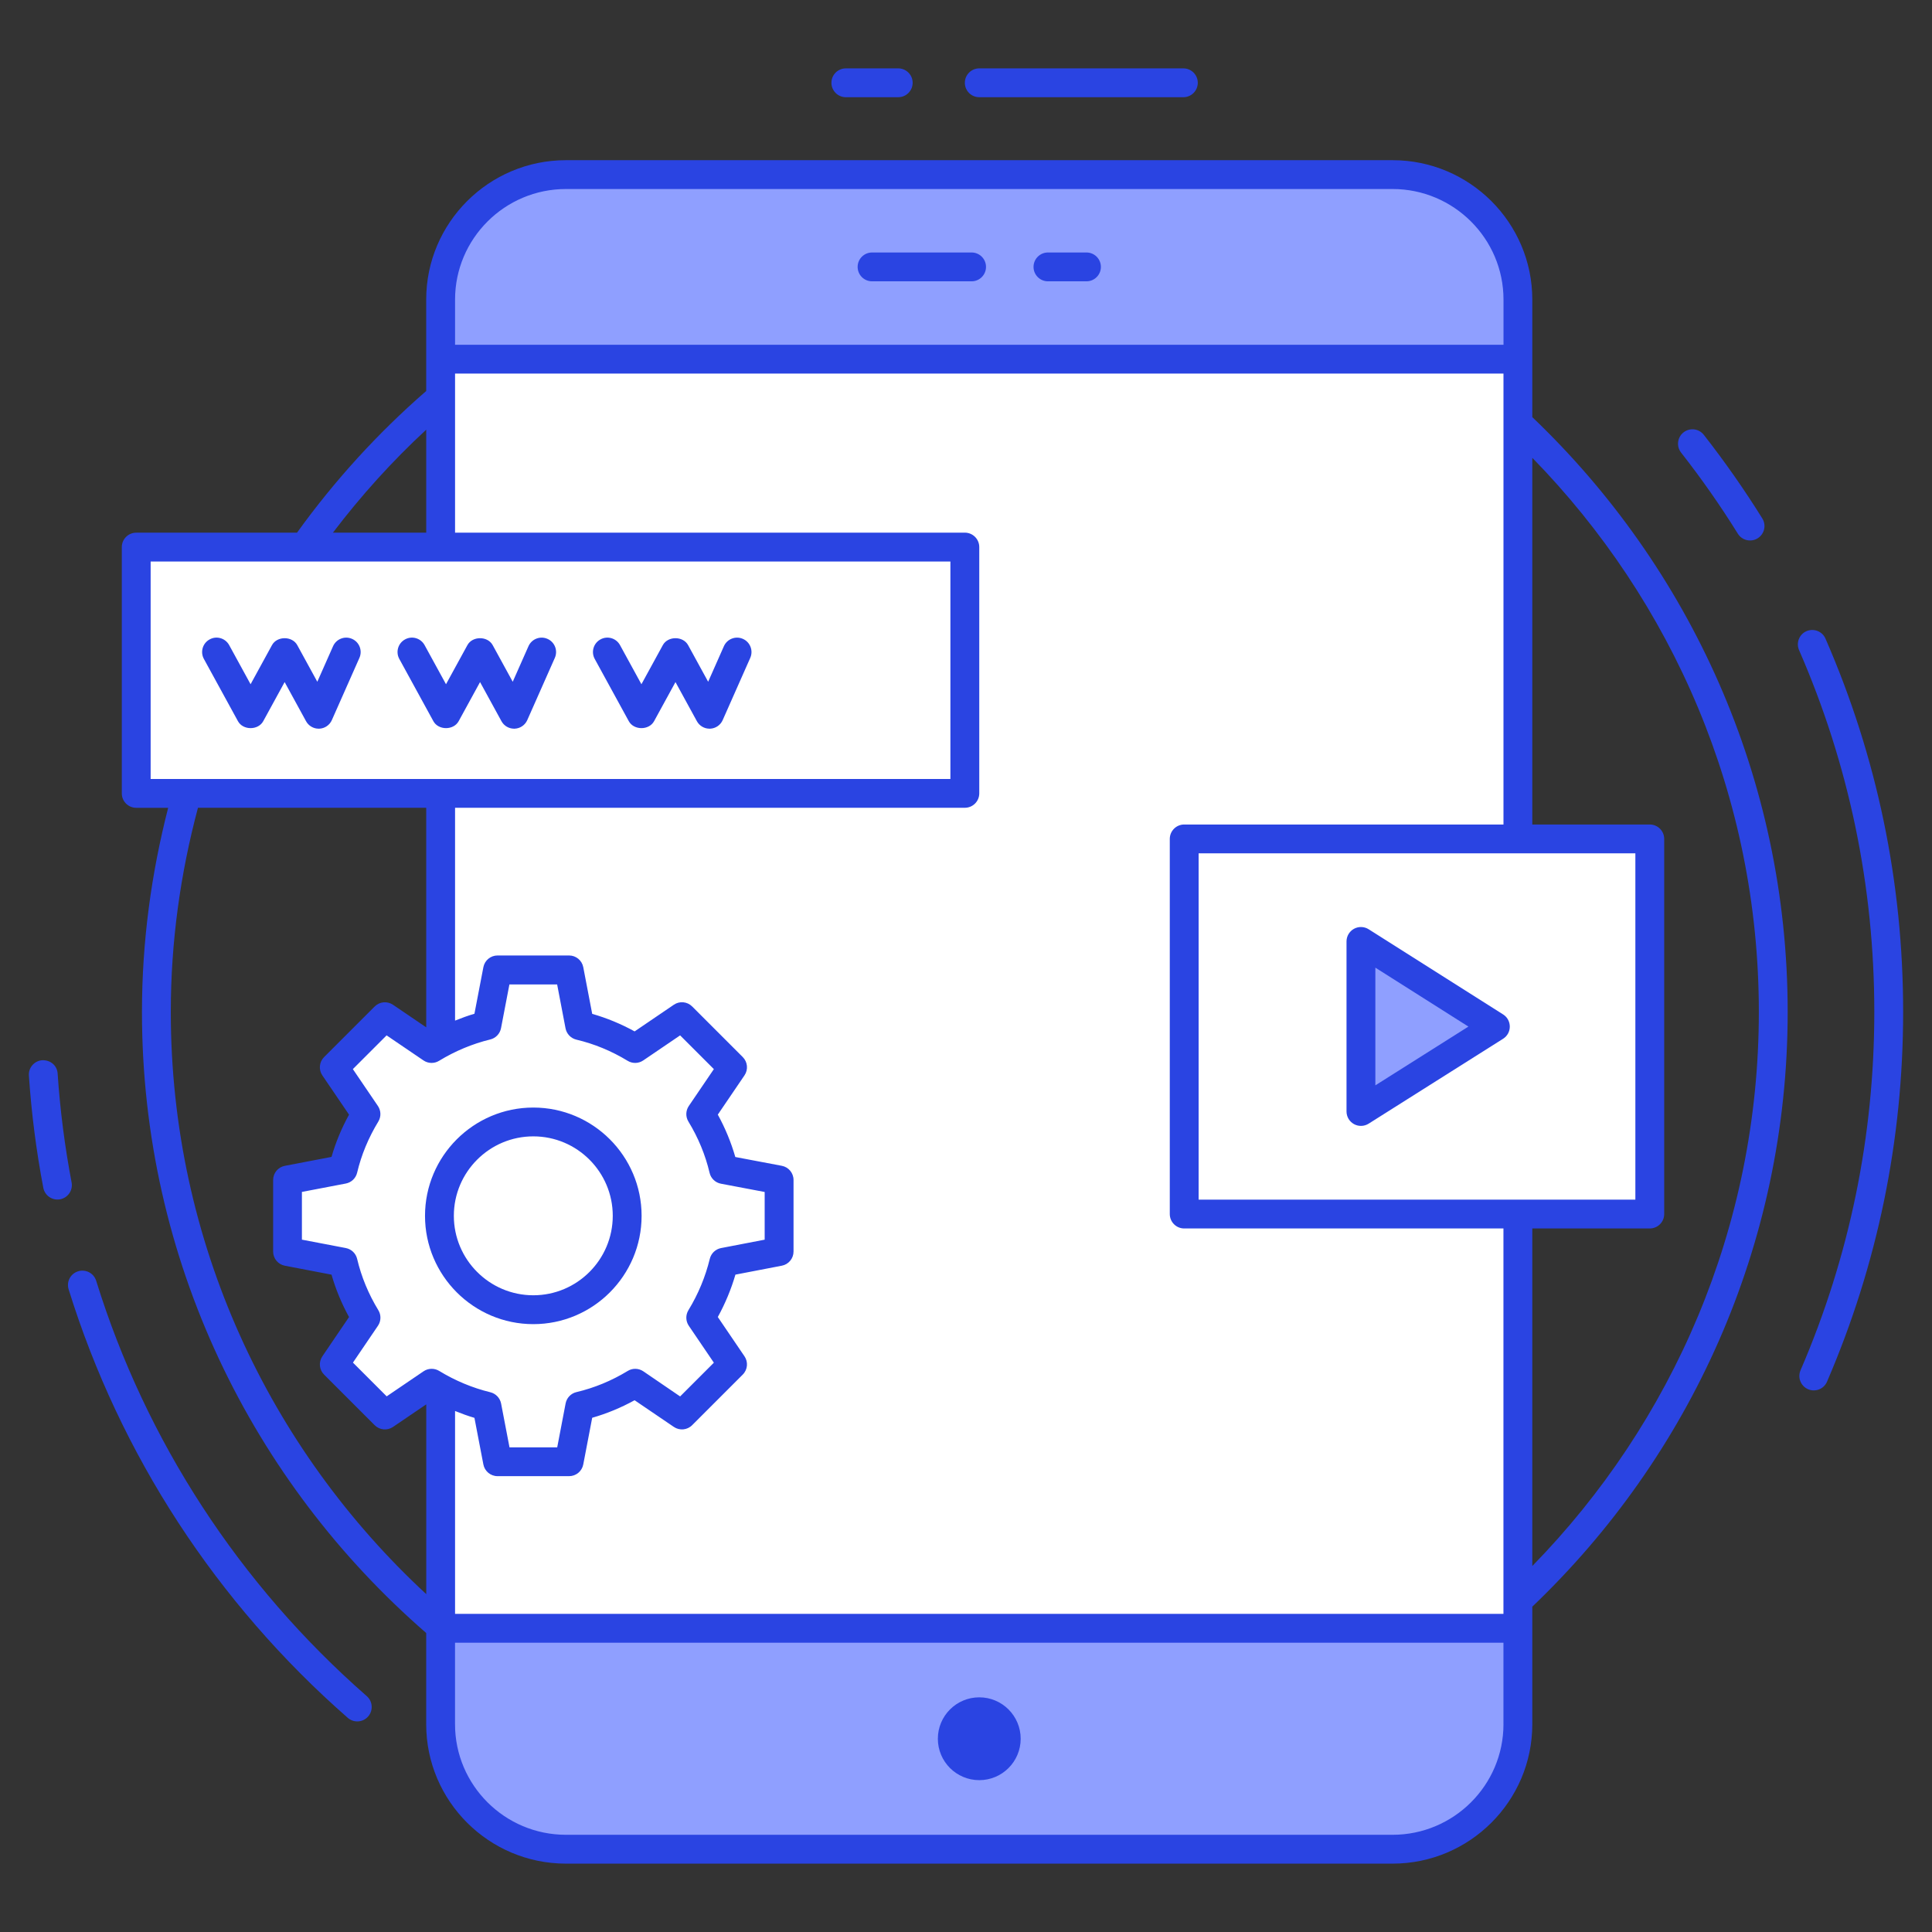 <svg xmlns="http://www.w3.org/2000/svg" enable-background="new 0 0 67 67" viewBox="0 0 67 67" id="mobile-development"><rect x="0" y="0" width="67" height="67" fill="#333333" stroke="none"/><path fill="#FFF" d="M52.639,10.39v49.404c0,2.393-1.942,4.336-4.346,4.336H19.626
		c-2.403,0-4.346-1.942-4.346-4.336V10.39c0-2.393,1.942-4.336,4.346-4.336h28.667
		C50.696,6.054,52.639,7.997,52.639,10.39z"></path><path fill="#8F9FFF" d="M15.281 56.468v3.326c0 2.393 1.942 4.336 4.346 4.336h28.667c2.403 0 4.346-1.942 4.346-4.336v-3.326H15.281zM52.639 12.457v-2.067c0-2.393-1.942-4.336-4.346-4.336H19.626c-2.403 0-4.346 1.942-4.346 4.336v2.067H52.639z"></path><rect width="28.735" height="8.54" x="4.724" y="18.973" fill="#FFF"></rect><rect width="16.146" height="13.009" x="41.067" y="29.093" fill="#FFF"></rect><polygon fill="#8F9FFF" points="51.858 35.602 47.196 38.546 47.196 32.649"></polygon><path fill="#FFF" d="M25.103,43.771c-0.168,0.688-0.442,1.336-0.799,1.923l1.101,1.621l-1.755,1.755
		l-1.621-1.101c-0.587,0.358-1.235,0.632-1.923,0.794l-0.369,1.929h-2.482l-0.369-1.923
		c-0.688-0.168-1.331-0.442-1.917-0.799l-1.621,1.101l-1.755-1.755l1.101-1.621
		c-0.358-0.587-0.632-1.235-0.794-1.923l-1.929-0.369v-2.482l1.929-0.369
		c0.162-0.688,0.436-1.331,0.794-1.917l-1.101-1.621l1.755-1.755l1.621,1.101
		c0.587-0.358,1.23-0.632,1.917-0.799l0.369-1.923h2.482l0.369,1.929
		c0.688,0.162,1.336,0.436,1.923,0.794l1.621-1.101l1.755,1.755l-1.101,1.621
		c0.358,0.587,0.632,1.235,0.794,1.923l1.923,0.363v2.482L25.103,43.771z"></path><path fill="#2A44E2" d="M60.266 18.507c.146.235.454.306.688.161.235-.146.307-.455.161-.689-.619-.995-1.302-1.971-2.029-2.9-.171-.218-.484-.255-.702-.085-.217.17-.255.484-.085.702C59.005 16.596 59.667 17.543 60.266 18.507zM63.306 22.147c-.11-.253-.404-.367-.658-.259-.253.11-.368.405-.258.658 1.731 3.971 2.609 8.191 2.609 12.545 0 4.307-.86 8.488-2.558 12.429-.109.253.008.548.261.657.253.109.548-.007.657-.261 1.752-4.066 2.64-8.381 2.64-12.824C66 30.599 65.094 26.244 63.306 22.147zM3.335 44.416c-.082-.263-.357-.409-.626-.329-.264.082-.411.362-.329.626 1.781 5.736 5.128 10.875 9.68 14.86.208.182.524.161.706-.046.182-.208.161-.524-.046-.706C8.306 54.957 5.06 49.976 3.335 44.416zM2.483 41.005c-.236-1.24-.399-2.509-.484-3.772C1.981 36.957 1.762 36.76 1.467 36.767c-.275.019-.484.257-.465.533.088 1.303.256 2.613.5 3.893.051.264.305.449.585.397C2.357 41.538 2.535 41.276 2.483 41.005zM53.139 14.466c0-.108 0-4.346 0-4.076 0-2.667-2.174-4.835-4.846-4.835H19.626c-2.672 0-4.846 2.169-4.846 4.835 0 .103 0 3.287 0 3.17-1.677 1.457-3.179 3.106-4.48 4.913H4.724c-.276 0-.5.224-.5.5v8.541c0 .276.224.5.5.5h1.108c-.582 2.266-.909 4.633-.909 7.078 0 8.594 3.827 16.304 9.857 21.539v3.163c0 2.667 2.174 4.835 4.846 4.835h28.667c2.672 0 4.846-2.169 4.846-4.835 0-.187 0-4.189 0-4.077 5.449-5.199 8.856-12.519 8.856-20.625C61.995 26.985 58.588 19.665 53.139 14.466zM41.567 41.602V29.593h15.146v12.009H41.567zM41.067 28.593c-.276 0-.5.224-.5.5v13.009c0 .276.224.5.5.5h11.071v13.365H15.781v-7.035c.221.089.444.171.672.238l.31 1.616c.045.235.251.406.491.406h2.482c.24 0 .446-.17.491-.406l.31-1.619c.507-.145 1-.349 1.47-.608l1.361.925c.199.136.466.11.635-.06l1.755-1.755c.17-.169.195-.436.06-.634l-.925-1.362c.257-.468.462-.96.611-1.47l1.61-.31c.235-.045.405-.251.405-.491v-2.482c0-.24-.171-.447-.407-.491l-1.612-.305c-.146-.507-.349-1-.607-1.47l.925-1.361c.135-.199.11-.465-.06-.635l-1.755-1.755c-.17-.17-.436-.195-.634-.06l-1.361.925c-.471-.259-.963-.463-1.471-.608l-.31-1.619c-.045-.235-.251-.406-.491-.406h-2.482c-.24 0-.446.17-.491.406l-.31 1.615c-.228.067-.451.149-.672.238v-7.381h17.679c.276 0 .5-.224.5-.5v-8.541c0-.276-.224-.5-.5-.5H15.781v-5.517h36.358V28.593H41.067zM13.119 45.434c-.341-.559-.588-1.157-.734-1.777-.045-.192-.199-.339-.393-.376l-1.522-.291v-1.655l1.522-.291c.194-.037.348-.185.393-.376.145-.614.392-1.21.734-1.772.102-.167.097-.379-.013-.541l-.869-1.279 1.17-1.17 1.279.869c.162.11.374.116.541.013.558-.34 1.155-.589 1.775-.74.19-.046.336-.199.373-.392l.291-1.517h1.655l.291 1.522c.037.193.185.347.376.393.62.146 1.218.393 1.778.734.168.103.379.097.541-.013l1.279-.869 1.17 1.17-.869 1.279c-.11.163-.115.374-.013.541.341.559.588 1.157.734 1.778.045.192.2.34.394.376l1.516.287v1.654l-1.512.291c-.192.037-.345.183-.391.373-.153.627-.402 1.226-.741 1.781-.102.167-.097.379.013.541l.869 1.28-1.17 1.17L22.31 47.556c-.163-.11-.374-.116-.541-.013-.56.341-1.158.588-1.778.734-.192.045-.339.199-.376.393l-.291 1.522h-1.655l-.291-1.518c-.037-.192-.183-.345-.373-.392-.62-.151-1.217-.4-1.775-.74-.167-.101-.378-.097-.541.013l-1.279.869-1.17-1.17.869-1.28C13.217 45.813 13.222 45.601 13.119 45.434zM15.781 10.39c0-2.115 1.725-3.835 3.846-3.835h28.667c2.12 0 3.846 1.721 3.846 3.835v1.567H15.781V10.39zM14.781 14.901v3.572h-3.236C12.519 17.19 13.6 15.994 14.781 14.901zM5.224 19.473h27.735v7.541H5.224V19.473zM5.923 35.092c0-2.449.338-4.817.942-7.078h7.916v7.613l-1.153-.783c-.198-.134-.464-.11-.634.06l-1.755 1.755c-.17.169-.195.436-.06.635l.925 1.361c-.259.471-.463.961-.607 1.465l-1.619.31c-.236.045-.406.251-.406.491v2.482c0 .24.17.446.406.491l1.619.31c.145.508.349 1 .607 1.47l-.925 1.362c-.135.198-.11.465.06.634l1.755 1.755c.17.17.437.195.635.06l1.153-.783v6.581C9.343 50.25 5.923 43.067 5.923 35.092zM52.139 59.794c0 2.115-1.726 3.835-3.846 3.835H19.626c-2.121 0-3.846-1.721-3.846-3.835v-2.826h36.358V59.794zM53.139 54.308V42.602h4.074c.276 0 .5-.224.5-.5V29.093c0-.276-.224-.5-.5-.5h-4.074V15.877c4.852 4.965 7.856 11.742 7.856 19.214C60.995 42.565 57.991 49.343 53.139 54.308z"></path><circle cx="33.96" cy="60.298" r="1.436" fill="#2A44E2"></circle><path fill="#2A44E2" d="M33.694 8.756h-3.452c-.276 0-.5.224-.5.5s.224.5.5.5h3.452c.276 0 .5-.224.5-.5S33.97 8.756 33.694 8.756zM37.678 8.756h-1.336c-.276 0-.5.224-.5.5s.224.5.5.5h1.336c.276 0 .5-.224.5-.5S37.954 8.756 37.678 8.756zM47.464 32.226c-.154-.098-.35-.103-.509-.016-.159.088-.259.256-.259.438v5.897c0 .182.099.35.259.438.159.088.354.082.508-.015l4.662-2.944c.312-.197.31-.649.001-.845L47.464 32.226zM47.696 37.639v-4.082l3.227 2.044L47.696 37.639zM12.21 22.156c-.252-.113-.548.002-.66.254l-.546 1.233-.695-1.27c-.175-.321-.702-.321-.877 0l-.742 1.356-.742-1.356c-.133-.243-.436-.333-.678-.199-.243.132-.332.436-.199.678l1.181 2.158c.175.321.702.321.877 0l.742-1.356.742 1.356c.088.161.256.26.438.26.007 0 .014 0 .021-0.0.19-.008.359-.123.436-.297l.956-2.158C12.576 22.563 12.463 22.267 12.21 22.156zM18.987 22.156c-.252-.113-.548.002-.66.254l-.546 1.233-.695-1.27c-.175-.321-.702-.321-.877 0l-.742 1.356-.742-1.356c-.133-.243-.436-.333-.678-.199-.243.132-.332.436-.199.678l1.181 2.158c.175.321.702.321.877 0l.742-1.356.742 1.356c.088.161.256.26.438.26.007 0 .014 0 .021-0.0.19-.008.359-.123.436-.297l.956-2.158C19.353 22.563 19.24 22.267 18.987 22.156zM25.764 22.156c-.252-.113-.548.002-.66.254l-.546 1.233-.695-1.27c-.175-.321-.702-.321-.877 0l-.742 1.356-.742-1.356c-.132-.243-.436-.333-.678-.199-.243.132-.332.436-.199.678l1.181 2.158c.175.321.702.321.877 0l.742-1.356.742 1.356c.088.161.256.26.438.26.007 0 .014 0 .021-0.0.19-.008.359-.123.436-.297l.956-2.158C26.13 22.563 26.016 22.267 25.764 22.156zM18.495 45.92c2.071 0 3.755-1.685 3.755-3.756s-1.685-3.755-3.755-3.755-3.756 1.685-3.756 3.755S16.425 45.92 18.495 45.92zM18.495 39.408c1.52 0 2.755 1.236 2.755 2.755s-1.236 2.756-2.755 2.756-2.756-1.236-2.756-2.756S16.976 39.408 18.495 39.408zM33.96 3.371h7.078c.276 0 .5-.224.5-.5s-.224-.5-.5-.5H33.96c-.276 0-.5.224-.5.5S33.683 3.371 33.96 3.371zM29.333 3.371h1.817c.276 0 .5-.224.5-.5s-.224-.5-.5-.5h-1.817c-.276 0-.5.224-.5.5S29.057 3.371 29.333 3.371z"></path></svg>